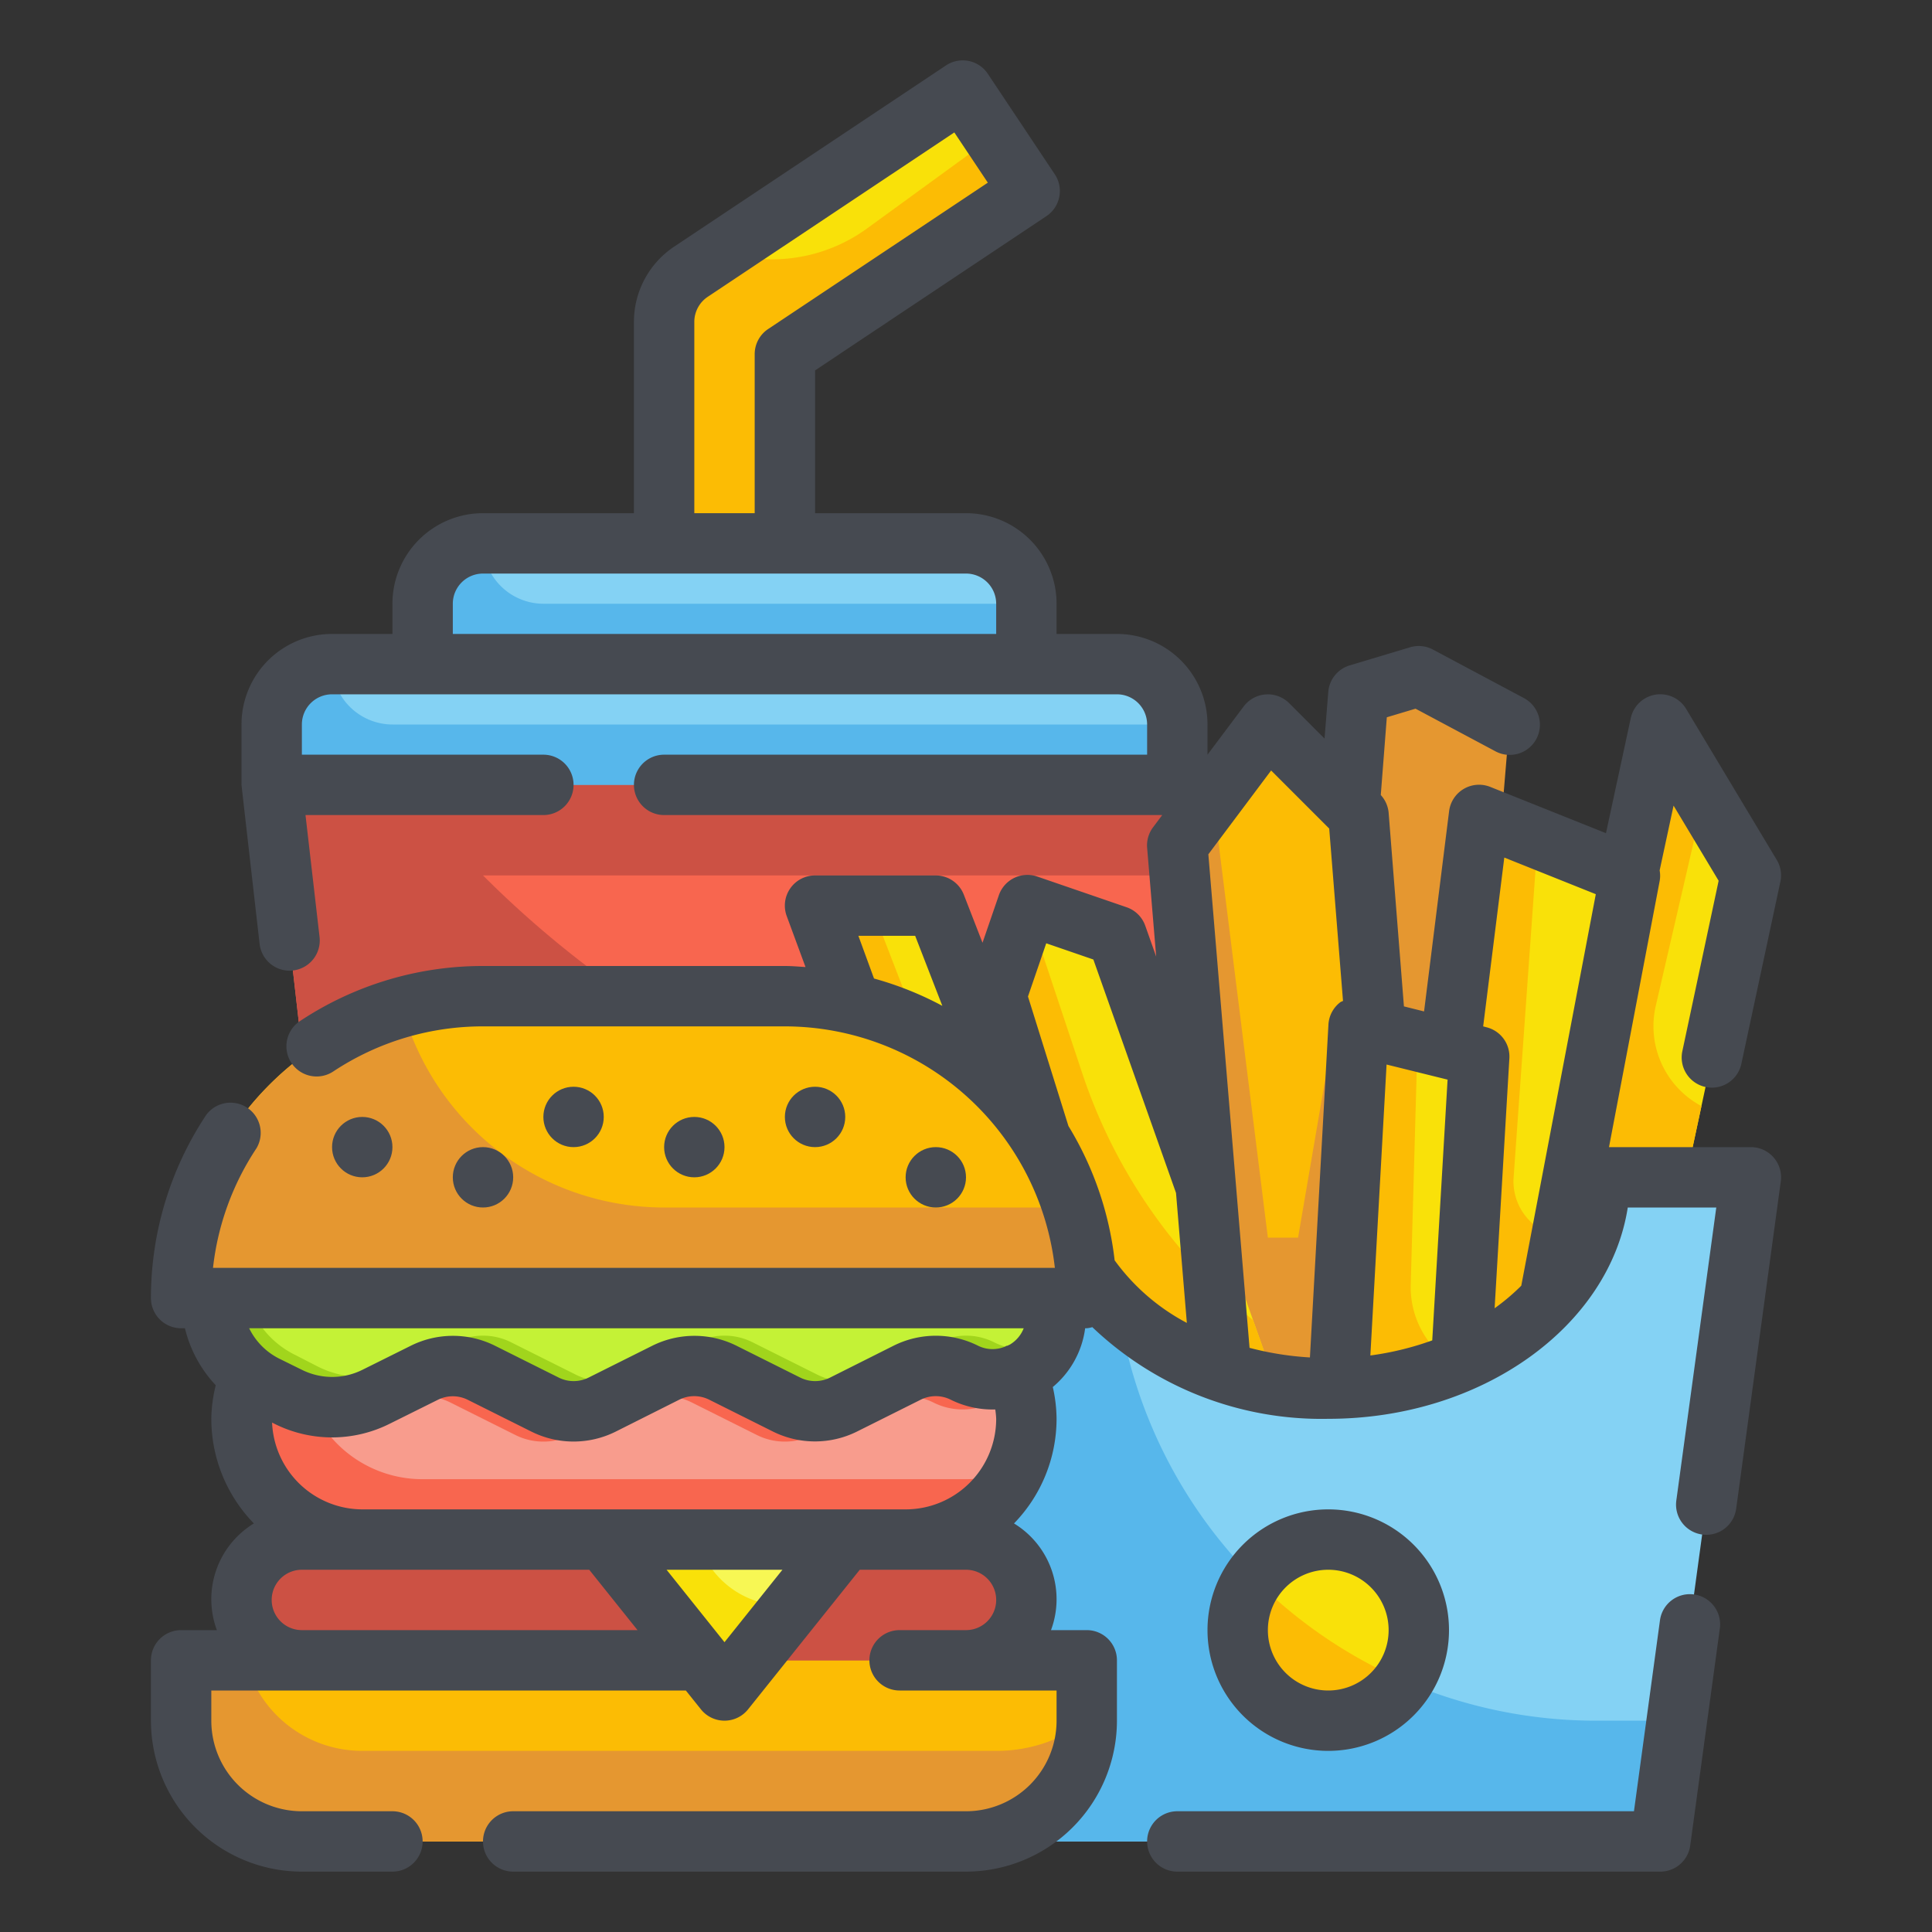 <svg height="512" viewBox="0 0 64 64" width="512" xmlns="http://www.w3.org/2000/svg"><rect x="0" y="0" width="64" height="64" fill="#333333" stroke="none"/><g id="Fill_Outline" data-name="Fill Outline"><g id="Stroke_copy" data-name="Stroke copy"><g><g><path d="m26 18.664h-4v-8a2 2 0 0 1 .891-1.664l9-6 2.218 3.328-8.109 5.406z" fill="#f9e109"/><path d="m34.11 6.33-8.11 5.4v6.93h-4v-8a1.994 1.994 0 0 1 .89-1.66l1.01-.68a5.35 5.35 0 0 0 4.82-.75l4.19-3.05z" fill="#fcbc04"/><path d="m35 61h-22l-4-35h30z" fill="#f8664f"/><path d="m11 22h26a2 2 0 0 1 2 2v2a0 0 0 0 1 0 0h-30a0 0 0 0 1 0 0v-2a2 2 0 0 1 2-2z" fill="#84d2f4"/><path d="m16 18h16a2 2 0 0 1 2 2v2a0 0 0 0 1 0 0h-20a0 0 0 0 1 0 0v-2a2 2 0 0 1 2-2z" fill="#84d2f4"/><path d="m38.66 29h-22.66a34.147 34.147 0 0 0 21.53 9.9l-2.53 22.1h-22l-4-35h30z" fill="#cc5144"/><g fill="#57b7eb"><path d="m39 24v2h-30v-2a2.006 2.006 0 0 1 2-2 2.006 2.006 0 0 0 2 2z"/><path d="m34 20v2h-20v-2a2.006 2.006 0 0 1 2-2 2.006 2.006 0 0 0 2 2z"/></g></g><g><path d="m45 23-2 25-1 11 5 1 3-36-3-1.6z" fill="#e59730"/><path d="m39 28 2 24h6l-2-25-3-3z" fill="#fcbc04"/><path d="m47 52h-6l-2-24 1.18-1.57 1.82 14.57h1l1.09-6.36.91-.64.61.61z" fill="#e59730"/><path d="m37 31-2.963-1.018-1.037 3.018 5 16 4.667-2z" fill="#f9e109"/><path d="m42.67 47-4.67 2-5-16 1.02-2.95 1.83 5.5a17.733 17.733 0 0 0 5.66 8.18z" fill="#fcbc04"/><path d="m55 24-4.079 19h4.079l3-14z" fill="#f9e109"/><path d="m54.848 33.325 1.6-6.918-1.448-2.407-4.079 19h4.079l1.363-6.359a3 3 0 0 1 -1.515-3.316z" fill="#fcbc04"/><path d="m27 30 7 19 4-1-7-18z" fill="#f9e109"/><path d="m27 30 7 19 2-.5-7.142-18.5z" fill="#fcbc04"/><path d="m49 27-3 24 4-1 4-21z" fill="#f9e109"/><path d="m51.72 40.97-1.72 9.03-4 1 3-24 1.94.78-.8 11.23a1.856 1.856 0 0 0 1.58 1.96z" fill="#fcbc04"/><path d="m48 52h-4l1-18 4 1z" fill="#f9e109"/><path d="m46.732 42.567.226-8.077-1.958-.49-1 18h4l.393-6.674a3 3 0 0 1 -1.661-2.759z" fill="#fcbc04"/><path d="m53 39c0 3.866-4.029 7-9 7s-9-3.134-9-7h-5l3 22h22l3-22z" fill="#84d2f4"/><path d="m55.55 57-.55 4h-22l-3-22h5a6.112 6.112 0 0 0 2.07 4.46 15.991 15.991 0 0 0 15.81 13.54z" fill="#57b7eb"/><circle cx="44" cy="54" fill="#f9e109" r="3"/><path d="m46.49 55.67a3 3 0 0 1 -5.49-1.67 2.947 2.947 0 0 1 .54-1.71 15.951 15.951 0 0 0 4.95 3.38z" fill="#fcbc04"/></g><g><path d="m30 51h-18a4 4 0 0 1 -4-4 4 4 0 0 1 4-4h18a4 4 0 0 1 4 4 4 4 0 0 1 -4 4z" fill="#f89c8d"/><path d="m32 49a3.931 3.931 0 0 0 1.64-.36 3.865 3.865 0 0 1 -.81 1.19 4.025 4.025 0 0 1 -2.83 1.17h-18a4 4 0 0 1 -2.83-6.83 3.865 3.865 0 0 1 1.19-.81 3.931 3.931 0 0 1 1.64-.36h18a4 4 0 0 1 2.64 1 3.833 3.833 0 0 1 1.1 1.6 2.116 2.116 0 0 1 -1.85 1.09 2.163 2.163 0 0 1 -.95-.22 2.076 2.076 0 0 0 -1.88 0l-2.12 1.06a2.076 2.076 0 0 1 -1.88 0l-2.12-1.06a2.076 2.076 0 0 0 -1.88 0l-2.12 1.06a2.076 2.076 0 0 1 -1.88 0l-2.12-1.06a2.076 2.076 0 0 0 -1.88 0l-1.61.81a3.1 3.1 0 0 1 -.58.21 3.984 3.984 0 0 0 3.13 1.51z" fill="#f8664f"/><path d="m6 55h30a0 0 0 0 1 0 0v2a4 4 0 0 1 -4 4h-22a4 4 0 0 1 -4-4v-2a0 0 0 0 1 0 0z" fill="#fcbc04"/><path d="m23.8 55-.8 1-.8-1z" fill="#e59730"/><path d="m23.8 55-.8 1-.8-1z" fill="#e59730"/><path d="m32 55h-22a2 2 0 0 1 -2-2 2 2 0 0 1 2-2h22a2 2 0 0 1 2 2 2 2 0 0 1 -2 2z" fill="#cc5144"/><path d="m24 56-4-5h8z" fill="#f7f754"/><path d="m23.657 52.072-.857-1.072h-2.8l4 5 2.265-2.831a2.974 2.974 0 0 1 -2.608-1.097z" fill="#f9e109"/><path d="m7 43a3.234 3.234 0 0 0 1.789 2.894l.764.382a3.232 3.232 0 0 0 2.894 0l1.609-.8a2.112 2.112 0 0 1 1.888 0l2.112 1.056a2.112 2.112 0 0 0 1.888 0l2.112-1.056a2.112 2.112 0 0 1 1.888 0l2.112 1.056a2.112 2.112 0 0 0 1.888 0l2.112-1.056a2.112 2.112 0 0 1 1.888 0 2.112 2.112 0 0 0 3.056-1.892v-.584z" fill="#c4f236"/><path d="m26 33h-10a10 10 0 0 0 -10 10h30a10 10 0 0 0 -10-10z" fill="#fcbc04"/><path d="m36 43h-30a10 10 0 0 1 7.32-9.63 9 9 0 0 0 8.68 6.63h13.54a9.908 9.908 0 0 1 .46 3z" fill="#e59730"/><path d="m36 57a4 4 0 0 1 -4 4h-22a4 4 0 0 1 -4-4v-2h2.13a3.992 3.992 0 0 0 3.87 3h21a4.941 4.941 0 0 0 3-1z" fill="#e59730"/><path d="m35 43v.58a1.424 1.424 0 0 1 -.05.42h-26.25a3.058 3.058 0 0 0 1.09.89l.76.39a3.284 3.284 0 0 0 2.9 0l1.61-.81a2.076 2.076 0 0 1 1.88 0l2.12 1.06a2.076 2.076 0 0 0 1.88 0l2.12-1.06a2.076 2.076 0 0 1 1.88 0l2.12 1.06a2.076 2.076 0 0 0 1.88 0l2.12-1.06a2.076 2.076 0 0 1 1.88 0 2.1 2.1 0 0 0 1.86.01 2.119 2.119 0 0 1 -1.91 1.21 2.163 2.163 0 0 1 -.95-.22 2.076 2.076 0 0 0 -1.88 0l-2.12 1.06a2.076 2.076 0 0 1 -1.88 0l-2.12-1.06a2.076 2.076 0 0 0 -1.88 0l-2.12 1.06a2.076 2.076 0 0 1 -1.88 0l-2.12-1.06a2.076 2.076 0 0 0 -1.88 0l-1.61.81a3.284 3.284 0 0 1 -2.9 0l-.76-.39a3.21 3.21 0 0 1 -1.79-2.89z" fill="#a1d51c"/></g></g></g><g id="Outline_copy" data-name="Outline copy"><g fill="#464a51"><path d="m48 54a4 4 0 1 0 -4 4 4 4 0 0 0 4-4zm-6 0a2 2 0 1 1 2 2 2 2 0 0 1 -2-2z"/><path d="m56.115 52.818a1 1 0 0 0 -1.126.855l-.862 6.327h-15.127a1 1 0 0 0 0 2h16a1 1 0 0 0 .991-.865l.981-7.191a1 1 0 0 0 -.857-1.126z"/><path d="m58.753 38.342a1 1 0 0 0 -.753-.342h-4.7l1.678-8.813a.98.98 0 0 0 0-.354l.461-2.146 1.493 2.489-1.202 5.645a1 1 0 0 0 .768 1.187 1.022 1.022 0 0 0 .211.022 1 1 0 0 0 .976-.79l1.292-6.031a.993.993 0 0 0 -.12-.724l-3-5a1 1 0 0 0 -1.835.3l-.822 3.815-3.833-1.533a1 1 0 0 0 -1.363.8l-.83 6.638-.667-.167-.507-6.418a1 1 0 0 0 -.26-.584l.2-2.575.951-.285 2.636 1.406a1 1 0 1 0 .942-1.764l-3-1.6a1 1 0 0 0 -.758-.076l-2 .6a1 1 0 0 0 -.71.878l-.124 1.546-1.172-1.173a1 1 0 0 0 -1.505.107l-1.2 1.6v-1a3 3 0 0 0 -3-3h-2v-1a3 3 0 0 0 -3-3h-5v-4.73l7.664-5.11a1 1 0 0 0 .277-1.387l-2.218-3.328a1 1 0 0 0 -1.387-.277l-9 6a2.993 2.993 0 0 0 -1.336 2.496v6.336h-5a3 3 0 0 0 -3 3v1h-2a3 3 0 0 0 -3 3v2c0 .02.6 5.268.6 5.268a1 1 0 0 0 .992.887.872.872 0 0 0 .114-.007 1 1 0 0 0 .88-1.106l-.466-4.042h7.88a1 1 0 0 0 0-2h-8v-1a1 1 0 0 1 1-1h26a1 1 0 0 1 1 1v1h-16a1 1 0 0 0 0 2h16.5l-.3.4a1 1 0 0 0 -.2.683l.3 3.605-.362-1.022a1 1 0 0 0 -.617-.612l-2.963-1.018a1 1 0 0 0 -1.27.621l-.541 1.573-.619-1.592a1 1 0 0 0 -.928-.638h-4a1 1 0 0 0 -.939 1.346l.623 1.689c-.228-.015-.453-.035-.684-.035h-10a10.949 10.949 0 0 0 -6.065 1.826 1 1 0 1 0 1.106 1.667 8.957 8.957 0 0 1 4.959-1.493h10a9.012 9.012 0 0 1 8.944 8h-27.888a8.945 8.945 0 0 1 1.438-3.959 1 1 0 0 0 -1.668-1.1 10.956 10.956 0 0 0 -1.826 6.059 1 1 0 0 0 1 1h.126a4.188 4.188 0 0 0 1.021 1.888 4.816 4.816 0 0 0 -.147 1.112 4.976 4.976 0 0 0 1.41 3.466 2.939 2.939 0 0 0 -1.226 3.534h-1.184a1 1 0 0 0 -1 1v2a5.006 5.006 0 0 0 5 5h3a1 1 0 0 0 0-2h-3a3 3 0 0 1 -3-3v-1h15.719l.5.624a1 1 0 0 0 1.562 0l3.7-4.624h3.519a1 1 0 0 1 0 2h-2.2a1 1 0 1 0 0 2h5.2v1a3 3 0 0 1 -3 3h-15a1 1 0 0 0 0 2h15a5.006 5.006 0 0 0 5-5v-2a1 1 0 0 0 -1-1h-1.184a2.939 2.939 0 0 0 -1.226-3.534 4.976 4.976 0 0 0 1.41-3.466 4.857 4.857 0 0 0 -.125-1.053 3.048 3.048 0 0 0 1.072-1.947h.053a.953.953 0 0 0 .184-.037 11 11 0 0 0 7.816 3.037c5.091 0 9.305-3.059 9.922-7h2.932l-1.324 9.708a1 1 0 0 0 .857 1.125.886.886 0 0 0 .135.01 1 1 0 0 0 .991-.865l1.478-10.843a1 1 0 0 0 -.238-.793zm-35.753-27.678a1 1 0 0 1 .445-.832l8.168-5.445 1.11 1.664-7.278 4.849a1 1 0 0 0 -.445.832v5.268h-2zm-8 10.336v-1a1 1 0 0 1 1-1h16a1 1 0 0 1 1 1v1zm30.932 14.264 2.021.5-.508 8.638a9.894 9.894 0 0 1 -2.05.5zm-3.824-9.741 1.924 1.924.457 5.711a.875.875 0 0 0 -.083.037 1 1 0 0 0 -.4.749l-.613 11.023a10.147 10.147 0 0 1 -2-.318l-1.365-16.349zm-13.673 5.477h1.881l.9 2.32a10.926 10.926 0 0 0 -2.263-.905zm4.534 15.69a2.689 2.689 0 0 1 .031.31 3 3 0 0 1 -3 3h-18a3 3 0 0 1 -2.987-2.876l.092.047a4.257 4.257 0 0 0 3.789 0l1.609-.8a1.108 1.108 0 0 1 .994 0l2.111 1.055a3.126 3.126 0 0 0 2.784 0l2.108-1.059a1.108 1.108 0 0 1 .994 0l2.111 1.055a3.126 3.126 0 0 0 2.784 0l2.111-1.055a1.108 1.108 0 0 1 .994 0 3.109 3.109 0 0 0 1.475.323zm-22.969 7.31a1 1 0 0 1 0-2h9.519l1.6 2zm14 .4-1.919-2.4h3.838zm9.473-9.87a1.064 1.064 0 0 1 -.114.053.157.157 0 0 0 -.023 0c-.013.005-.02.016-.033.021a1.077 1.077 0 0 1 -.911-.029 3.126 3.126 0 0 0 -2.784 0l-2.108 1.058a1.108 1.108 0 0 1 -.994 0l-2.111-1.055a3.126 3.126 0 0 0 -2.784 0l-2.111 1.055a1.108 1.108 0 0 1 -.994 0l-2.111-1.055a3.126 3.126 0 0 0 -2.784 0l-1.608.8a2.247 2.247 0 0 1 -2 0l-.767-.378a2.214 2.214 0 0 1 -.982-1h25.658a1.091 1.091 0 0 1 -.439.529zm3.451-2.779a10.921 10.921 0 0 0 -1.531-4.451l-1.34-4.289.605-1.763 1.561.537 2.738 7.732.359 4.306a6.965 6.965 0 0 1 -2.392-2.073zm12.587 1.588.489-8.28a1 1 0 0 0 -.756-1.029l-.112-.03.7-5.592 3.031 1.213-2.469 12.97a7.075 7.075 0 0 1 -.883.747z"/><circle cx="23" cy="38" r="1"/><circle cx="19" cy="37" r="1"/><circle cx="16" cy="39" r="1"/><circle cx="31" cy="39" r="1"/><circle cx="12" cy="38" r="1"/><circle cx="27" cy="37" r="1"/></g></g></g></svg>